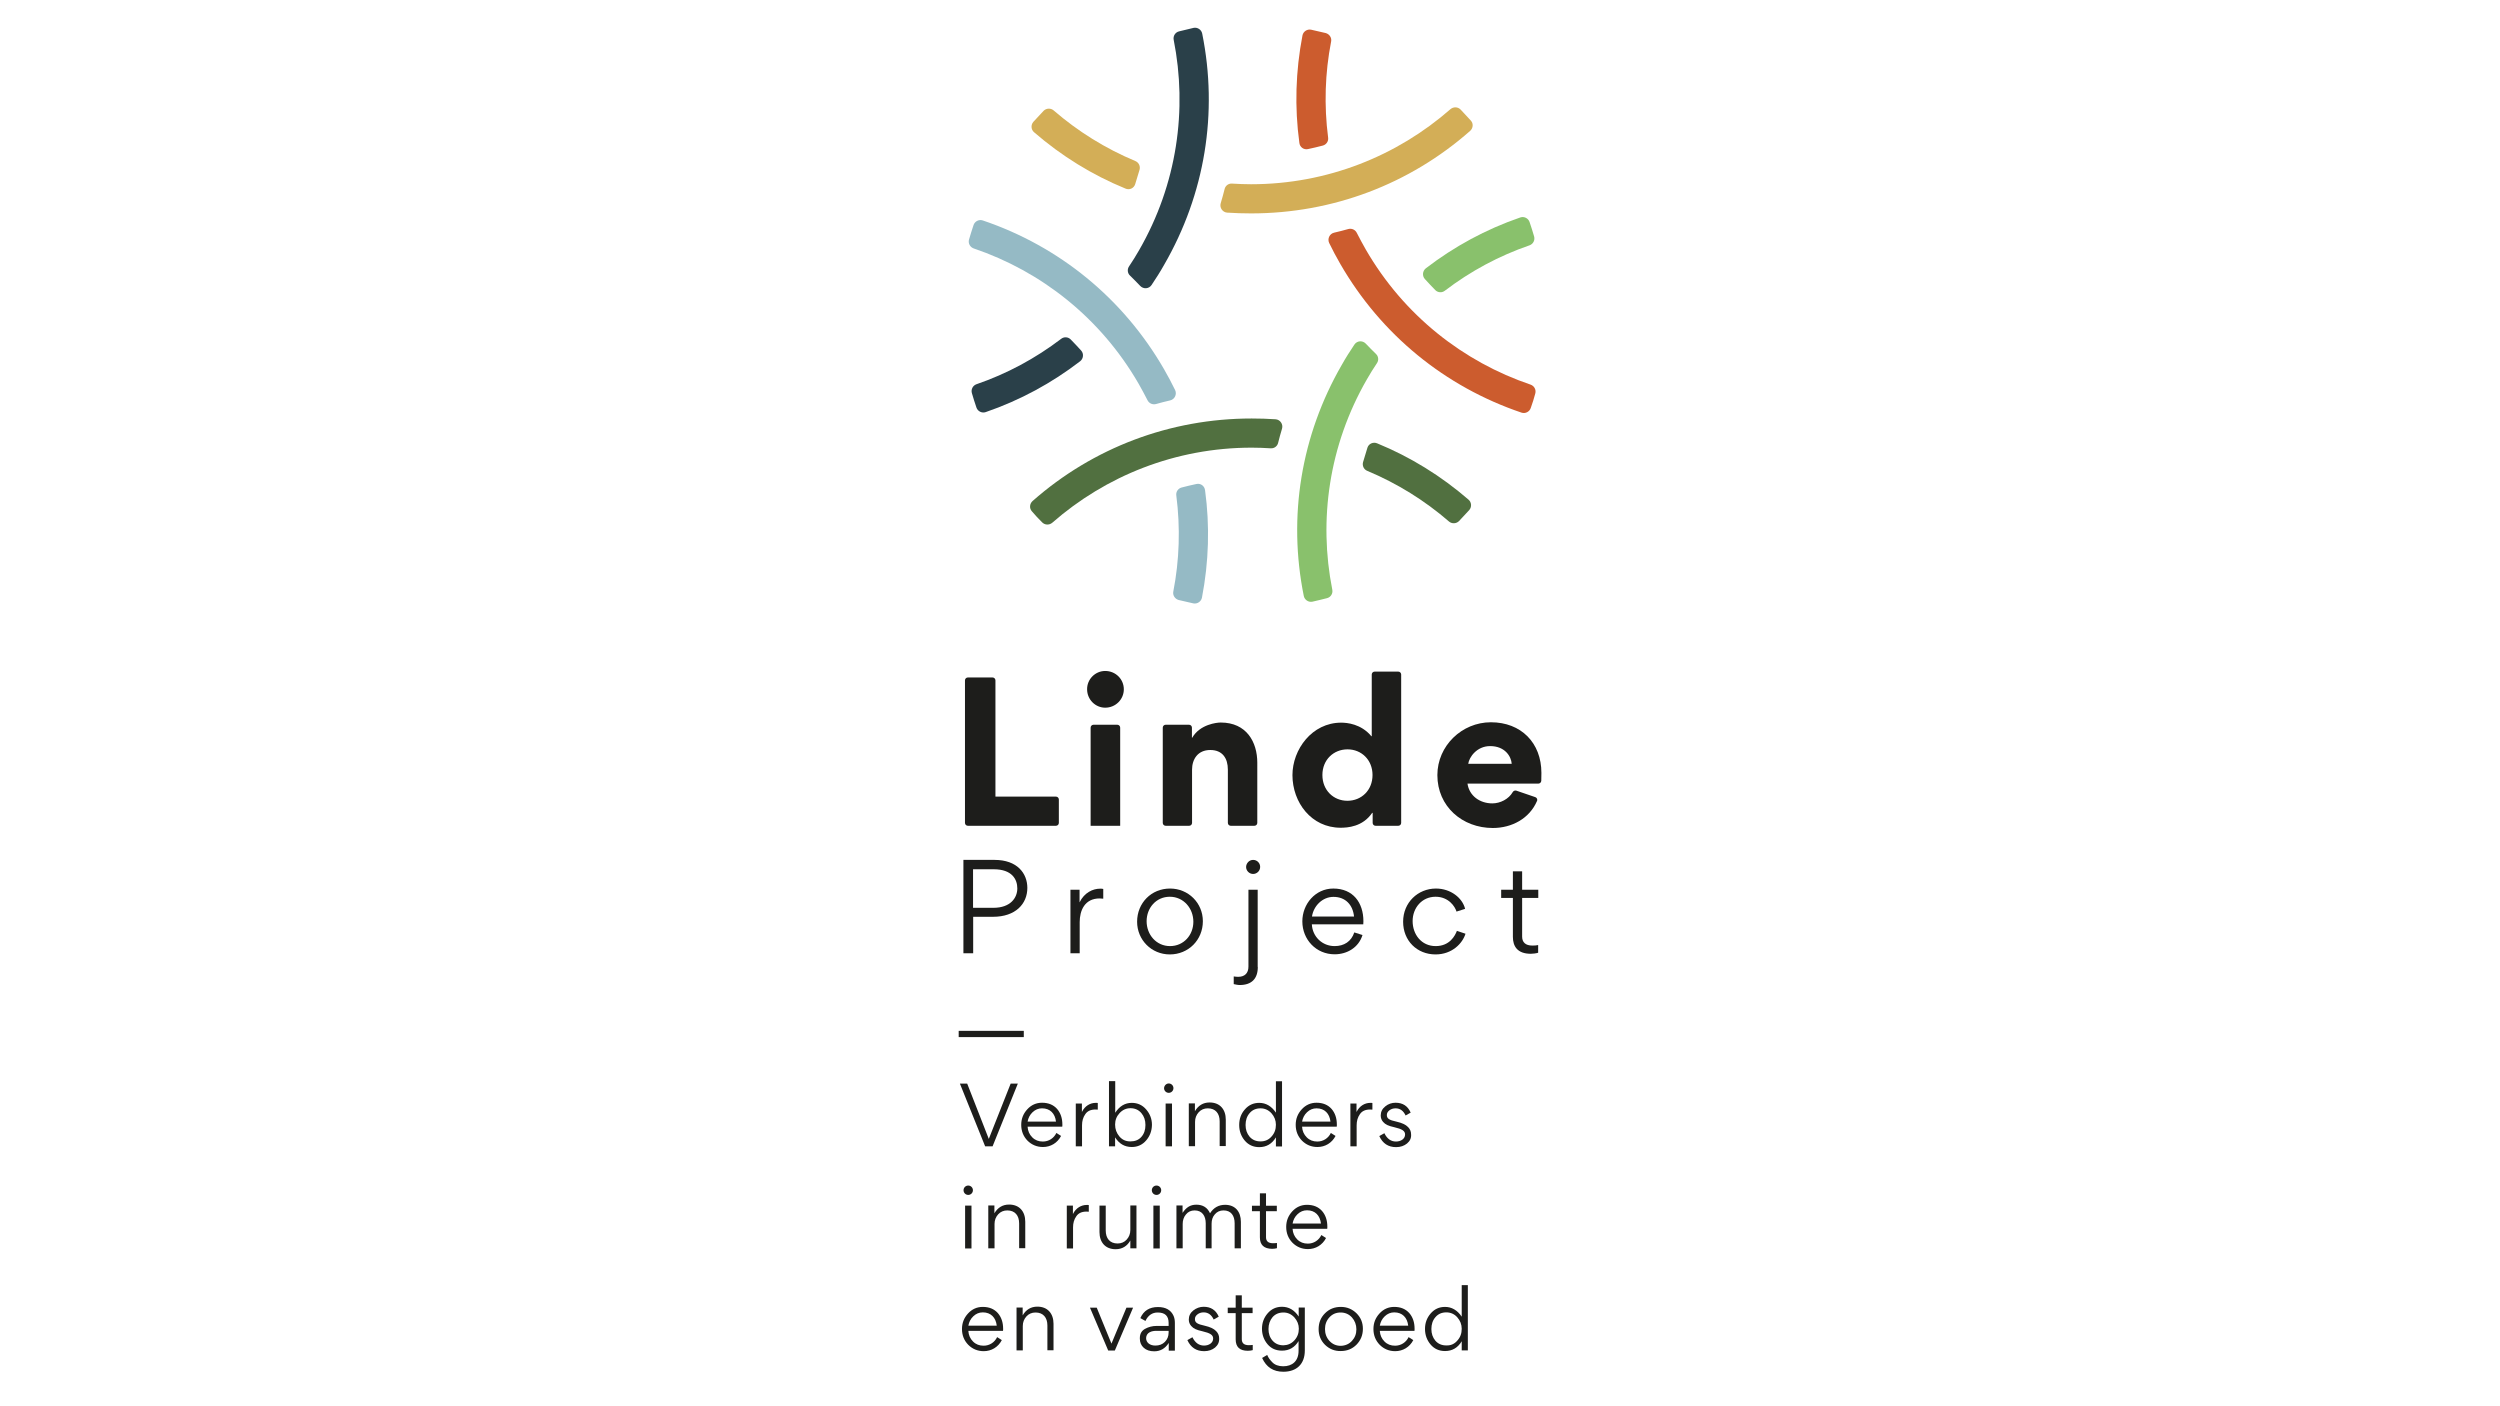 <?xml version="1.0" encoding="UTF-8"?>
<!-- Generator: Adobe Illustrator 25.4.1, SVG Export Plug-In . SVG Version: 6.00 Build 0)  -->
<svg version="1.1" id="Laag_1" xmlns="http://www.w3.org/2000/svg" xmlns:xlink="http://www.w3.org/1999/xlink" x="0px" y="0px" width="1920px" height="1080px" viewBox="0 0 1920 1080" style="enable-background:new 0 0 1920 1080;" xml:space="preserve">
<style type="text/css">
	.st0{fill:#1D1D1B;}
	.st1{fill:#517040;}
	.st2{fill:#95BAC5;}
	.st3{fill:#2A4049;}
	.st4{fill:#D3AE57;}
	.st5{fill:#CC5C2E;}
	.st6{fill:#89C16C;}
</style>
<g>
	<path class="st0" d="M743.3,520.3h19c1.2,0,2.2,1,2.2,2.2v89.3H811c1.2,0,2.2,1,2.2,2.2v18c0,1.2-1,2.2-2.2,2.2h-67.7   c-1.2,0-2.2-1-2.2-2.2V522.5C741.1,521.3,742.1,520.3,743.3,520.3z"/>
	<path class="st0" d="M848.8,515.3c8,0,14.3,6.3,14.3,14.1c0,7.7-6.3,14.1-14.3,14.1c-7.6,0-13.9-6.3-13.9-14.1   C834.8,521.6,841.2,515.3,848.8,515.3z M837.6,634.2h22.7v-75.4c0-1.2-1-2.2-2.2-2.2h-18.3c-1.2,0-2.2,1-2.2,2.2V634.2z"/>
	<path class="st0" d="M943,591.1c0-8.7-4.1-15.1-13.5-15.1c-9.6,0-14,7.1-14,15.1V632c0,1.2-1,2.2-2.2,2.2h-18.1   c-1.2,0-2.2-1-2.2-2.2v-73.2c0-1.2,1-2.2,2.2-2.2h18c1.2,0,2.2,1,2.2,2.2v7.8h0.2c6-10.4,19-11.7,21.9-11.7   c19.8,0,28.1,14.9,28.1,30.9V632c0,1.2-1,2.2-2.2,2.2h-18.2c-1.2,0-2.2-1-2.2-2.2V591.1z"/>
	<path class="st0" d="M1054.1,624.3h-0.3c-7.2,10.7-19,11.4-24.2,11.4c-22.5,0-37-19.5-37-40.4c0-19.7,15-40.3,37.4-40.3   c4.4,0,15.3,0.9,23.2,10.4h0.3V518c0-1.2,1-2.2,2.2-2.2h18.2c1.2,0,2.2,1,2.2,2.2v114c0,1.2-1,2.2-2.2,2.2h-17.5   c-1.2,0-2.2-1-2.2-2.2V624.3z M1034.9,575.5c-10.7,0-19.3,8-19.3,19.7c0,11.8,8.6,19.8,19.2,19.8c10.7,0,19.3-8,19.3-19.8   C1054.1,583.6,1045.6,575.5,1034.9,575.5z"/>
	<path class="st0" d="M1127,601.7c1.4,9.7,9.7,15.3,19.1,15.3c6.1,0,12.6-3.3,15.7-8.7c0.5-0.9,1.7-1.4,2.7-1.1l14.6,5   c1.2,0.4,1.9,1.8,1.3,3c-5.8,13.5-19.4,20.7-33.9,20.7c-23.5,0-42.6-16.6-42.6-40.6c0-22.5,18.8-40.6,41.1-40.6   c23.2,0,38.8,15.8,38.8,38.9c0,2,0,4.1-0.1,6.1c-0.1,1.2-1.1,2.1-2.2,2.1H1127z M1161,586.6c-0.4-5.6-5.1-13.6-16.6-13.6   c-10.2,0-16.1,8.5-16.8,13.6H1161z"/>
	<path class="st0" d="M747.4,732.1h-7.5v-71.7h23.9c17.5,0,25.2,10.4,25.2,21.5c0,12.2-9,22.2-26.4,22.2h-15.2V732.1z M747.4,697.2   h15.5c13.2,0,18.4-7.7,18.4-14.9c0-7-4.1-14.7-18.1-14.7h-15.9V697.2z"/>
	<path class="st0" d="M829.1,693c3.7-7.5,10.2-10.5,15.8-10.5c0.4,0,1.8,0,2.4,0.2v7.5c-1-0.1-1.8-0.2-2.8-0.2   c-11.6,0-15.3,9.5-15.3,18.2v23.9h-7.1v-48.8h7V693z"/>
	<path class="st0" d="M873.3,707.9c0-14.4,10.9-25.5,25.3-25.5c14.1,0,25.2,11.1,25.2,25.1c0,14.4-11.1,25.5-25.4,25.5   C884.3,733,873.3,721.8,873.3,707.9z M916.5,707.9c0-10.3-7.5-19.2-18.1-19.2c-10.5,0-17.8,8.6-17.8,18.8c0,10.3,7.4,19.1,18,19.1   C909.1,726.6,916.5,718.1,916.5,707.9z"/>
	<path class="st0" d="M966,742.6c0,9-4.7,13.9-13.9,13.9c-1.5,0-3.1-0.4-4.6-0.7v-5.9c1.2,0.2,2.4,0.3,3.5,0.3c5,0,7.8-2.9,7.8-7.8   v-59.1h7.1V742.6z M962.4,660.4c3,0,5.4,2.4,5.4,5.4c0,2.9-2.4,5.4-5.4,5.4c-2.9,0-5.4-2.4-5.4-5.4   C957.1,662.8,959.5,660.4,962.4,660.4z"/>
	<path class="st0" d="M1007.5,709.9c0.5,9.5,8,16.7,17.5,16.7c7.2,0,12.8-3.5,15.1-10.5l6.3,2c-2.9,9.5-11.7,14.8-21.4,14.8   c-14.2,0-24.8-11.3-24.8-25.3c0-13.3,10-25.2,23.8-25.2c15.1,0,23.1,10.8,23.1,25.1c0,0.8,0,1.6-0.1,2.4H1007.5z M1039.9,703.9   c-0.9-8.9-6.5-15.1-15.8-15.1c-8.5,0-15.3,7-16.5,15.1H1039.9z"/>
	<path class="st0" d="M1102.6,726.6c10.8,0,14.9-8,16.3-11.7l6.6,2.2c-2.2,7.3-10.2,15.9-23,15.9c-14.2,0-24.9-10.5-24.9-25.1   c0-14.8,11.4-25.5,25.2-25.5c11.4,0,20.4,7.3,22.4,15.6l-6.6,2.1c-1.1-3.8-6-11.4-16.1-11.4c-10.4,0-17.6,8.5-17.6,18.7   C1084.9,717.6,1091.6,726.6,1102.6,726.6z"/>
	<path class="st0" d="M1161.9,719.5v-29.9h-9v-6.3h9v-14.1h7.1v14.1h12.4v6.3H1169v29.7c0,4.4,2.6,6.9,7.9,6.9   c1.6,0,3.3-0.1,4.4-0.4v5.9c-1.4,0.5-4.3,0.8-5.6,0.8C1165.2,732.5,1161.9,726.6,1161.9,719.5z"/>
	<g>
		<path class="st1" d="M800.4,401.2c2.1,2.1,5.4,2.2,7.7,0.3c41-35.9,94.6-57.7,153.2-57.7c4.9,0,9.7,0.2,14.6,0.5    c2.7,0.2,5.1-1.6,5.7-4.2c0.9-3.6,1.9-7.3,3-10.9c1-3.4-1.4-6.9-4.9-7.2c-6.1-0.4-12.2-0.6-18.4-0.6    c-62.6,0-121.8,22.4-168.3,63.4c-2.3,2.1-2.6,5.6-0.5,7.9C795,395.7,797.7,398.5,800.4,401.2z"/>
		<path class="st1" d="M1050.2,343.8c-1.2,3.7-2.3,7.4-3.4,11.2c-0.7,2.7,0.6,5.5,3.2,6.6c23,9.6,44.2,22.8,62.8,38.9    c2.2,1.9,5.6,1.8,7.7-0.3c2.7-2.8,5.3-5.6,7.9-8.5c2-2.3,1.8-5.9-0.5-7.9c-21.1-18.3-44.8-32.9-70.2-43.3    C1054.7,339.2,1051.2,340.7,1050.2,343.8z"/>
	</g>
	<g>
		<path class="st2" d="M744.2,184c-0.8,2.9,0.8,5.8,3.6,6.8c51.6,17.5,97.3,53.1,126.6,103.8c2.4,4.2,4.7,8.5,6.9,12.8    c1.2,2.4,3.9,3.6,6.5,2.9c3.6-1,7.3-2,10.9-2.8c3.5-0.8,5.3-4.7,3.8-7.9c-2.7-5.5-5.5-10.9-8.6-16.2    c-31.3-54.2-80.3-94.2-139.1-114.1c-2.9-1-6.1,0.6-7.1,3.5C746.4,176.6,745.3,180.3,744.2,184z"/>
		<path class="st2" d="M918.9,371.7c-3.8,0.8-7.6,1.7-11.4,2.7c-2.7,0.7-4.5,3.3-4.1,6.1c3.2,24.7,2.4,49.7-2.3,73.8    c-0.6,2.9,1.3,5.7,4.1,6.5c3.8,0.9,7.5,1.8,11.3,2.6c3,0.6,6-1.4,6.6-4.4c5.3-27.5,6.1-55.2,2.4-82.4    C925.1,373.2,922.1,371,918.9,371.7z"/>
	</g>
	<g>
		<path class="st3" d="M905.5,24.1c-2.9,0.7-4.7,3.6-4.1,6.5c10.6,53.4,2.7,110.8-26.6,161.6c-2.4,4.2-5,8.4-7.7,12.4    c-1.5,2.2-1.2,5.2,0.7,7c2.7,2.6,5.3,5.3,7.9,8c2.5,2.6,6.7,2.3,8.7-0.7c3.4-5.1,6.7-10.2,9.7-15.6    c31.3-54.2,41.5-116.6,29.2-177.5c-0.6-3-3.6-5-6.6-4.4C913,22.3,909.2,23.2,905.5,24.1z"/>
		<path class="st3" d="M830.3,269.2c-2.6-2.9-5.3-5.7-8-8.5c-2-2-5.1-2.2-7.3-0.5c-19.8,15.1-41.8,26.9-65.1,34.9    c-2.8,1-4.3,4-3.5,6.8c1.1,3.7,2.2,7.4,3.5,11.1c1,2.9,4.2,4.5,7.1,3.5c26.5-9.1,50.9-22.4,72.6-39.1    C832.1,275.4,832.5,271.6,830.3,269.2z"/>
	</g>
	<g>
		<path class="st4" d="M1121.7,84.1c-2.1-2.1-5.4-2.2-7.7-0.3c-41,35.9-94.6,57.7-153.2,57.7c-4.9,0-9.7-0.2-14.6-0.5    c-2.7-0.2-5.1,1.6-5.7,4.2c-0.9,3.6-1.9,7.3-3,10.9c-1,3.4,1.4,6.9,4.9,7.2c6.1,0.4,12.2,0.6,18.4,0.6    c62.6,0,121.8-22.4,168.3-63.4c2.3-2.1,2.6-5.6,0.5-7.9C1127,89.7,1124.4,86.9,1121.7,84.1z"/>
		<path class="st4" d="M871.8,141.5c1.2-3.7,2.3-7.4,3.4-11.2c0.7-2.7-0.6-5.5-3.2-6.6c-23-9.6-44.2-22.8-62.8-38.9    c-2.2-1.9-5.6-1.8-7.7,0.3c-2.7,2.8-5.3,5.6-7.9,8.5c-2,2.3-1.8,5.9,0.5,7.9c21.1,18.3,44.8,32.9,70.2,43.3    C867.4,146.2,870.8,144.6,871.8,141.5z"/>
	</g>
	<g>
		<path class="st5" d="M1179.1,302.2c0.8-2.9-0.8-5.8-3.6-6.8c-51.6-17.5-97.3-53.1-126.6-103.8c-2.4-4.2-4.7-8.5-6.9-12.8    c-1.2-2.4-3.9-3.6-6.5-2.9c-3.6,1-7.3,2-10.9,2.8c-3.5,0.8-5.3,4.7-3.8,7.9c2.7,5.5,5.5,10.9,8.6,16.2    c31.3,54.2,80.3,94.2,139.1,114.1c2.9,1,6.1-0.6,7.1-3.5C1177,309.6,1178.1,305.9,1179.1,302.2z"/>
		<path class="st5" d="M1004.5,114.5c3.8-0.8,7.6-1.7,11.4-2.7c2.7-0.7,4.5-3.3,4.1-6.1c-3.2-24.7-2.4-49.7,2.3-73.8    c0.6-2.9-1.3-5.7-4.1-6.5c-3.8-0.9-7.5-1.8-11.3-2.6c-3-0.6-6,1.4-6.6,4.4c-5.3,27.5-6.1,55.2-2.4,82.4    C998.2,113,1001.3,115.2,1004.5,114.5z"/>
	</g>
	<path class="st6" d="M1019.1,459.4c2.9-0.7,4.7-3.6,4.1-6.5c-10.6-53.4-2.7-110.8,26.6-161.6c2.4-4.2,5-8.4,7.7-12.4   c1.5-2.2,1.2-5.2-0.7-7c-2.7-2.6-5.3-5.3-7.9-8c-2.5-2.6-6.7-2.3-8.7,0.7c-3.4,5.1-6.7,10.2-9.7,15.6   c-31.3,54.2-41.5,116.6-29.2,177.5c0.6,3,3.6,5,6.6,4.4C1011.6,461.2,1015.4,460.4,1019.1,459.4z"/>
	<path class="st6" d="M1094.3,214.3c2.6,2.9,5.3,5.7,8,8.5c2,2,5.1,2.2,7.3,0.5c19.8-15.1,41.8-26.9,65.1-34.9c2.8-1,4.3-4,3.5-6.8   c-1.1-3.7-2.2-7.4-3.5-11.1c-1-2.9-4.2-4.5-7.1-3.5c-26.5,9.1-50.9,22.4-72.6,39.1C1092.5,208.1,1092.1,211.9,1094.3,214.3z"/>
	<g>
		<path class="st0" d="M737.2,832.2h5.6l16.6,42.5l16.8-42.5h5.5l-19.4,48.2h-5.7L737.2,832.2z"/>
		<path class="st0" d="M789.2,865.4c0.2,3.2,1.4,5.9,3.6,8.1c2.2,2.2,4.9,3.2,8.1,3.2c4.6,0,8.5-2.6,10.4-6.6l3.6,2.3    c-2.8,5.4-8,8.5-13.9,8.5c-4.7,0-8.7-1.7-11.9-4.9c-3.2-3.3-4.8-7.4-4.8-12.1c0-4.6,1.5-8.5,4.6-11.9c3.1-3.4,6.9-5.1,11.4-5.1    c4.9,0,8.7,1.6,11.5,4.7c2.7,3.1,4.1,7.1,4.1,12.1c0,0.7,0,1.3-0.1,1.6H789.2z M811,861.4c-0.7-6.2-4.5-10.2-10.7-10.2    c-2.8,0-5.2,1-7.3,3c-2.1,2-3.3,4.4-3.8,7.2H811z"/>
		<path class="st0" d="M830.9,847.5v6.5c2.3-4.7,6.4-7,10.6-7c0.8,0,1.4,0,1.6,0.1v5.1c-0.8-0.1-1.4-0.1-1.8-0.1    c-3.6,0-6.2,1.2-7.8,3.6c-1.7,2.4-2.5,5.2-2.5,8.6v16.1h-4.8v-32.9H830.9z"/>
		<path class="st0" d="M880.3,875.8c-2.9,3.4-6.6,5.1-11.1,5.1c-5.5,0-9.7-2.5-12.8-7.4v6.9h-4.7v-50.1h4.8v24.3    c3.3-5.1,7.5-7.6,12.7-7.6c4.5,0,8.2,1.7,11.1,5.1c2.9,3.4,4.4,7.3,4.4,11.8C884.6,868.5,883.2,872.4,880.3,875.8z M876.6,873.1    c2.1-2.4,3.1-5.4,3.1-9.1c0-3.6-1-6.6-3.1-9.1c-2.1-2.5-4.9-3.8-8.4-3.8c-3.3,0-6.1,1.3-8.4,3.8s-3.4,5.4-3.4,8.8    c0,3.5,1.1,6.5,3.3,9.1s5,3.8,8.4,3.8C871.7,876.6,874.5,875.5,876.6,873.1z"/>
		<path class="st0" d="M897.6,832.1c2,0,3.6,1.6,3.6,3.6c0,2-1.6,3.6-3.6,3.6c-2,0-3.6-1.6-3.6-3.6    C894.1,833.7,895.7,832.1,897.6,832.1z M900.1,880.4h-4.9v-32.9h4.9V880.4z"/>
		<path class="st0" d="M936.7,880.4v-19.2c0-6.1-3.2-10-9.1-10c-2.8,0-5.2,1-7,3c-1.8,2-2.8,4.4-2.8,7.4v18.7H913v-32.9h4.7v6    c2.6-4.4,6.3-6.7,11.3-6.7c7.9,0,12.4,5.3,12.4,13.2v20.3H936.7z"/>
		<path class="st0" d="M956,852.1c2.9-3.4,6.6-5.1,11.1-5.1c5.1,0,9.4,2.5,12.8,7.5v-24.1h4.7v50.1h-4.7v-7c-3,5-7.3,7.5-12.8,7.5    c-4.6,0-8.3-1.7-11.1-5c-2.8-3.3-4.3-7.3-4.3-12C951.7,859.4,953.1,855.4,956,852.1z M976.5,872.9c2.3-2.5,3.4-5.5,3.4-9.1    c0-3.4-1.2-6.3-3.4-8.8c-2.3-2.5-5.1-3.8-8.4-3.8c-3.5,0-6.3,1.2-8.4,3.7c-2.1,2.4-3.1,5.5-3.1,9.1c0,3.5,1,6.5,3.1,9    c2.1,2.4,4.9,3.6,8.4,3.6C971.5,876.6,974.3,875.4,976.5,872.9z"/>
		<path class="st0" d="M1000,865.4c0.2,3.2,1.4,5.9,3.6,8.1c2.2,2.2,4.9,3.2,8.1,3.2c4.6,0,8.5-2.6,10.4-6.6l3.6,2.3    c-2.8,5.4-8,8.5-13.9,8.5c-4.7,0-8.7-1.7-11.9-4.9c-3.2-3.3-4.8-7.4-4.8-12.1c0-4.6,1.5-8.5,4.6-11.9c3.1-3.4,6.9-5.1,11.4-5.1    c4.9,0,8.7,1.6,11.5,4.7c2.7,3.1,4.1,7.1,4.1,12.1c0,0.7,0,1.3-0.1,1.6H1000z M1021.8,861.4c-0.7-6.2-4.5-10.2-10.7-10.2    c-2.8,0-5.2,1-7.3,3c-2.1,2-3.3,4.4-3.8,7.2H1021.8z"/>
		<path class="st0" d="M1041.8,847.5v6.5c2.3-4.7,6.4-7,10.6-7c0.8,0,1.4,0,1.6,0.1v5.1c-0.8-0.1-1.4-0.1-1.8-0.1    c-3.6,0-6.2,1.2-7.8,3.6c-1.7,2.4-2.5,5.2-2.5,8.6v16.1h-4.8v-32.9H1041.8z"/>
		<path class="st0" d="M1080.6,878.2c-2.2,1.8-5,2.8-8.4,2.8c-6,0-10.3-2.8-12.9-8.5l3.9-2.2c2,4.2,5,6.4,8.9,6.4c3.8,0,7-2.1,7-5.4    c0-2.8-2.3-4.2-8.3-5.6c-4.5-1-6.8-2-8.6-4.1c-1.2-1.4-1.8-3-1.8-4.9c0-2.8,1.2-5.2,3.5-7c2.3-1.9,5-2.8,7.9-2.8    c5.5,0,9.4,2.5,11.6,7.6l-3.9,2.2c-1.7-3.7-4.3-5.5-7.7-5.5c-1.8,0-3.4,0.5-4.7,1.5c-1.3,1-2,2.2-2,3.6c0,2.7,1.6,3.9,7.7,5.2    c3.9,0.9,6.8,2.2,8.6,4.1c1.5,1.5,2.3,3.4,2.3,5.4C1084,873.9,1082.9,876.3,1080.6,878.2z"/>
		<path class="st0" d="M743.6,910.5c2,0,3.6,1.6,3.6,3.6c0,2-1.6,3.6-3.6,3.6c-2,0-3.6-1.6-3.6-3.6    C740,912.1,741.6,910.5,743.6,910.5z M746.1,958.8h-4.9v-32.9h4.9V958.8z"/>
		<path class="st0" d="M782.7,958.8v-19.2c0-6.1-3.2-10-9.1-10c-2.8,0-5.2,1-7,3c-1.8,2-2.8,4.4-2.8,7.4v18.7H759v-32.9h4.7v6    c2.6-4.4,6.3-6.7,11.3-6.7c7.9,0,12.4,5.3,12.4,13.2v20.3H782.7z"/>
		<path class="st0" d="M824,925.9v6.5c2.3-4.7,6.4-7,10.6-7c0.8,0,1.4,0,1.6,0.1v5.1c-0.8-0.1-1.4-0.1-1.8-0.1    c-3.6,0-6.2,1.2-7.8,3.6c-1.7,2.4-2.5,5.2-2.5,8.6v16.1h-4.8v-32.9H824z"/>
		<path class="st0" d="M849.2,925.9V945c0,6.1,3.2,10,9.1,10c2.8,0,5.2-1,7-3c1.8-2,2.8-4.4,2.8-7.4v-18.8h4.7v32.9h-4.7v-6    c-2.5,4.4-6.3,6.7-11.3,6.7c-7.9,0-12.4-5.3-12.4-13.2v-20.3H849.2z"/>
		<path class="st0" d="M888.2,910.5c2,0,3.6,1.6,3.6,3.6c0,2-1.6,3.6-3.6,3.6c-2,0-3.6-1.6-3.6-3.6    C884.6,912.1,886.2,910.5,888.2,910.5z M890.7,958.8h-4.9v-32.9h4.9V958.8z"/>
		<path class="st0" d="M926,958.8v-19.3c0-5.7-2.8-9.9-8.5-9.9c-2.8,0-5,1-6.7,3.1c-1.7,2-2.5,4.5-2.5,7.3v18.7h-4.8v-32.9h4.7v5.7    c2.8-4.2,5.9-6.3,10.6-6.3c5,0,8.5,2.2,10.5,6.6c2.8-4.4,6.7-6.5,11.6-6.5c7.7,0,12.1,5.2,12.1,13.1v20.3h-4.8v-19.2    c0-5.9-2.8-9.9-8.5-9.9c-2.8,0-5,1-6.7,3c-1.7,1.9-2.5,4.3-2.5,7.2v18.9H926z"/>
		<path class="st0" d="M967.6,950.3v-20.1h-6.1v-4.2h6.1v-9.5h4.7v9.5h8.3v4.2h-8.3v20c0,3.1,1.8,4.6,5.4,4.6c1.3,0,2.3-0.1,3-0.2v4    c-1,0.3-2.3,0.5-3.8,0.5C970.7,959,967.6,956.1,967.6,950.3z"/>
		<path class="st0" d="M992.7,943.8c0.2,3.2,1.4,5.9,3.6,8.1c2.2,2.2,4.9,3.2,8.1,3.2c4.6,0,8.5-2.6,10.4-6.6l3.6,2.3    c-2.8,5.4-8,8.5-13.9,8.5c-4.7,0-8.7-1.7-11.9-4.9c-3.2-3.3-4.8-7.4-4.8-12.1c0-4.6,1.5-8.5,4.6-11.9c3.1-3.4,6.9-5.1,11.4-5.1    c4.9,0,8.7,1.6,11.5,4.7c2.7,3.1,4.1,7.1,4.1,12.1c0,0.7,0,1.3-0.1,1.6H992.7z M1014.5,939.7c-0.7-6.2-4.5-10.2-10.7-10.2    c-2.8,0-5.2,1-7.3,3c-2.1,2-3.3,4.4-3.8,7.2H1014.5z"/>
		<path class="st0" d="M743.7,1022.2c0.2,3.2,1.4,5.9,3.6,8.1c2.2,2.2,4.9,3.2,8.1,3.2c4.6,0,8.5-2.6,10.4-6.6l3.6,2.3    c-2.8,5.4-8,8.5-13.9,8.5c-4.7,0-8.7-1.7-11.9-4.9c-3.2-3.3-4.8-7.4-4.8-12.1c0-4.6,1.5-8.5,4.6-11.9c3.1-3.4,6.9-5.1,11.4-5.1    c4.9,0,8.7,1.6,11.5,4.7c2.7,3.1,4.1,7.1,4.1,12.1c0,0.7,0,1.3-0.1,1.6H743.7z M765.5,1018.1c-0.7-6.2-4.5-10.2-10.7-10.2    c-2.8,0-5.2,1-7.3,3c-2.1,2-3.3,4.4-3.8,7.2H765.5z"/>
		<path class="st0" d="M804.4,1037.1V1018c0-6.1-3.2-10-9.1-10c-2.8,0-5.2,1-7,3c-1.8,2-2.8,4.4-2.8,7.4v18.7h-4.8v-32.9h4.7v6    c2.6-4.4,6.3-6.7,11.3-6.7c7.9,0,12.4,5.3,12.4,13.2v20.3H804.4z"/>
		<path class="st0" d="M842.3,1004.3l11.3,27.6l11.5-27.6h5.1l-14,32.9h-5.1l-14-32.9H842.3z"/>
		<path class="st0" d="M897.5,1018.2v-2.2c0-5.4-2.8-8-8.4-8c-4.2,0-7.4,2.2-9.4,6.5l-3.9-2.2c2.5-5.7,7-8.5,13.5-8.5    c6,0,10,2.3,12,6.8c0.7,1.6,1,3.4,1,5.4v21.3h-4.7v-5.8h-0.1c-2.7,4.2-6.4,6.3-11.1,6.3c-3.3,0-6-0.9-8-2.7c-2-1.8-3-4.2-3-7v-0.4    c0-3.3,1.3-5.6,3.9-7.1c2.7-1.5,5.7-2.3,9.1-2.3H897.5z M897.5,1022.1h-9.2c-3.8-0.1-7.9,1.2-8.1,5.5c0,3.6,3,5.8,7.1,5.8    c3,0,5.4-0.9,7.3-2.8c1.9-1.9,2.9-4.3,2.9-7.3V1022.1z"/>
		<path class="st0" d="M933.2,1034.9c-2.2,1.8-5,2.8-8.4,2.8c-6,0-10.3-2.8-12.9-8.5l3.9-2.2c2,4.2,5,6.4,8.9,6.4c3.8,0,7-2.1,7-5.4    c0-2.8-2.3-4.2-8.3-5.6c-4.5-1-6.8-2-8.6-4.1c-1.2-1.4-1.8-3-1.8-4.9c0-2.8,1.2-5.2,3.5-7c2.3-1.8,5-2.8,7.9-2.8    c5.5,0,9.4,2.5,11.6,7.6l-3.9,2.2c-1.7-3.7-4.3-5.5-7.7-5.5c-1.8,0-3.4,0.5-4.7,1.5c-1.3,1-2,2.2-2,3.6c0,2.7,1.6,3.9,7.7,5.2    c3.9,0.9,6.8,2.2,8.6,4.1c1.5,1.5,2.3,3.4,2.3,5.4C936.5,1030.7,935.4,1033,933.2,1034.9z"/>
		<path class="st0" d="M949,1028.6v-20.1h-6.1v-4.2h6.1v-9.5h4.7v9.5h8.3v4.2h-8.3v20c0,3.1,1.8,4.6,5.4,4.6c1.3,0,2.3-0.1,3-0.2v4    c-1,0.3-2.3,0.5-3.8,0.5C952.1,1037.4,949,1034.5,949,1028.6z"/>
		<path class="st0" d="M997.4,1029.8c-3,5-7.3,7.5-12.8,7.5c-4.6,0-8.3-1.6-11.1-4.9c-2.8-3.3-4.3-7.3-4.3-11.9    c0-4.5,1.4-8.4,4.3-11.8c2.9-3.4,6.6-5.1,11.1-5.1c5.2,0,9.5,2.5,12.8,7.5v-6.9h4.7v33c0,10.4-6.3,16.3-16.5,16.3    c-7.7,0-13.1-3.5-16.3-10.6l3.9-2.3c1,2.3,2,3.6,3.9,5.6c1.9,2,4.8,3.1,8.4,3.1c6.9,0,11.8-3.9,11.8-11.9V1029.8z M994.1,1029.4    c2.3-2.5,3.4-5.5,3.4-8.9c0-3.3-1.2-6.2-3.4-8.7c-2.3-2.5-5.1-3.8-8.4-3.8c-3.5,0-6.3,1.2-8.4,3.6c-2,2.4-3.1,5.4-3.1,9.1    c0,3.5,1,6.5,3.1,8.9c2.1,2.4,4.9,3.6,8.4,3.6C989,1033.1,991.8,1031.9,994.1,1029.4z"/>
		<path class="st0" d="M1017.6,1032.8c-3.3-3.3-4.9-7.3-4.9-12c0-4.9,1.6-8.9,4.9-12.2s7.3-4.9,12.2-4.9c4.7,0,8.7,1.7,12,4.9    c3.3,3.3,4.9,7.2,4.9,11.9c0,4.9-1.7,8.9-4.9,12.2c-3.3,3.3-7.3,4.9-12.1,4.9C1024.9,1037.7,1020.9,1036,1017.6,1032.8z     M1038.3,1029.8c2.3-2.5,3.4-5.4,3.4-8.9c0-3.5-1.2-6.6-3.4-9.1c-2.3-2.5-5.2-3.8-8.7-3.8s-6.3,1.2-8.6,3.7    c-2.3,2.5-3.4,5.5-3.4,9c0,3.5,1.1,6.6,3.4,9.1c2.3,2.5,5.2,3.8,8.7,3.8C1033.2,1033.5,1036.1,1032.2,1038.3,1029.8z"/>
		<path class="st0" d="M1059.7,1022.2c0.2,3.2,1.4,5.9,3.6,8.1c2.2,2.2,4.9,3.2,8.1,3.2c4.6,0,8.5-2.6,10.4-6.6l3.6,2.3    c-2.8,5.4-8,8.5-13.9,8.5c-4.7,0-8.7-1.7-11.9-4.9c-3.2-3.3-4.8-7.4-4.8-12.1c0-4.6,1.5-8.5,4.6-11.9c3.1-3.4,6.9-5.1,11.4-5.1    c4.9,0,8.7,1.6,11.5,4.7c2.7,3.1,4.1,7.1,4.1,12.1c0,0.7,0,1.3-0.1,1.6H1059.7z M1081.5,1018.1c-0.7-6.2-4.5-10.2-10.7-10.2    c-2.8,0-5.2,1-7.3,3c-2.1,2-3.3,4.4-3.8,7.2H1081.5z"/>
		<path class="st0" d="M1098.7,1008.8c2.9-3.4,6.6-5.1,11.1-5.1c5.1,0,9.4,2.5,12.8,7.5V987h4.7v50.1h-4.7v-7c-3,5-7.3,7.5-12.8,7.5    c-4.6,0-8.3-1.7-11.1-5c-2.8-3.3-4.3-7.3-4.3-12C1094.4,1016.1,1095.8,1012.2,1098.7,1008.8z M1119.2,1029.6    c2.3-2.5,3.4-5.5,3.4-9.1c0-3.4-1.2-6.3-3.4-8.8s-5.1-3.8-8.4-3.8c-3.5,0-6.3,1.2-8.4,3.7c-2.1,2.4-3.1,5.5-3.1,9.1    c0,3.5,1,6.5,3.1,9c2.1,2.4,4.9,3.6,8.4,3.6C1114.2,1033.4,1117,1032.2,1119.2,1029.6z"/>
	</g>
	
		<rect x="758.8" y="769.1" transform="matrix(-1.836970e-16 1 -1 -1.836970e-16 1555.373 32.895)" class="st0" width="4.8" height="50"/>
</g>
</svg>